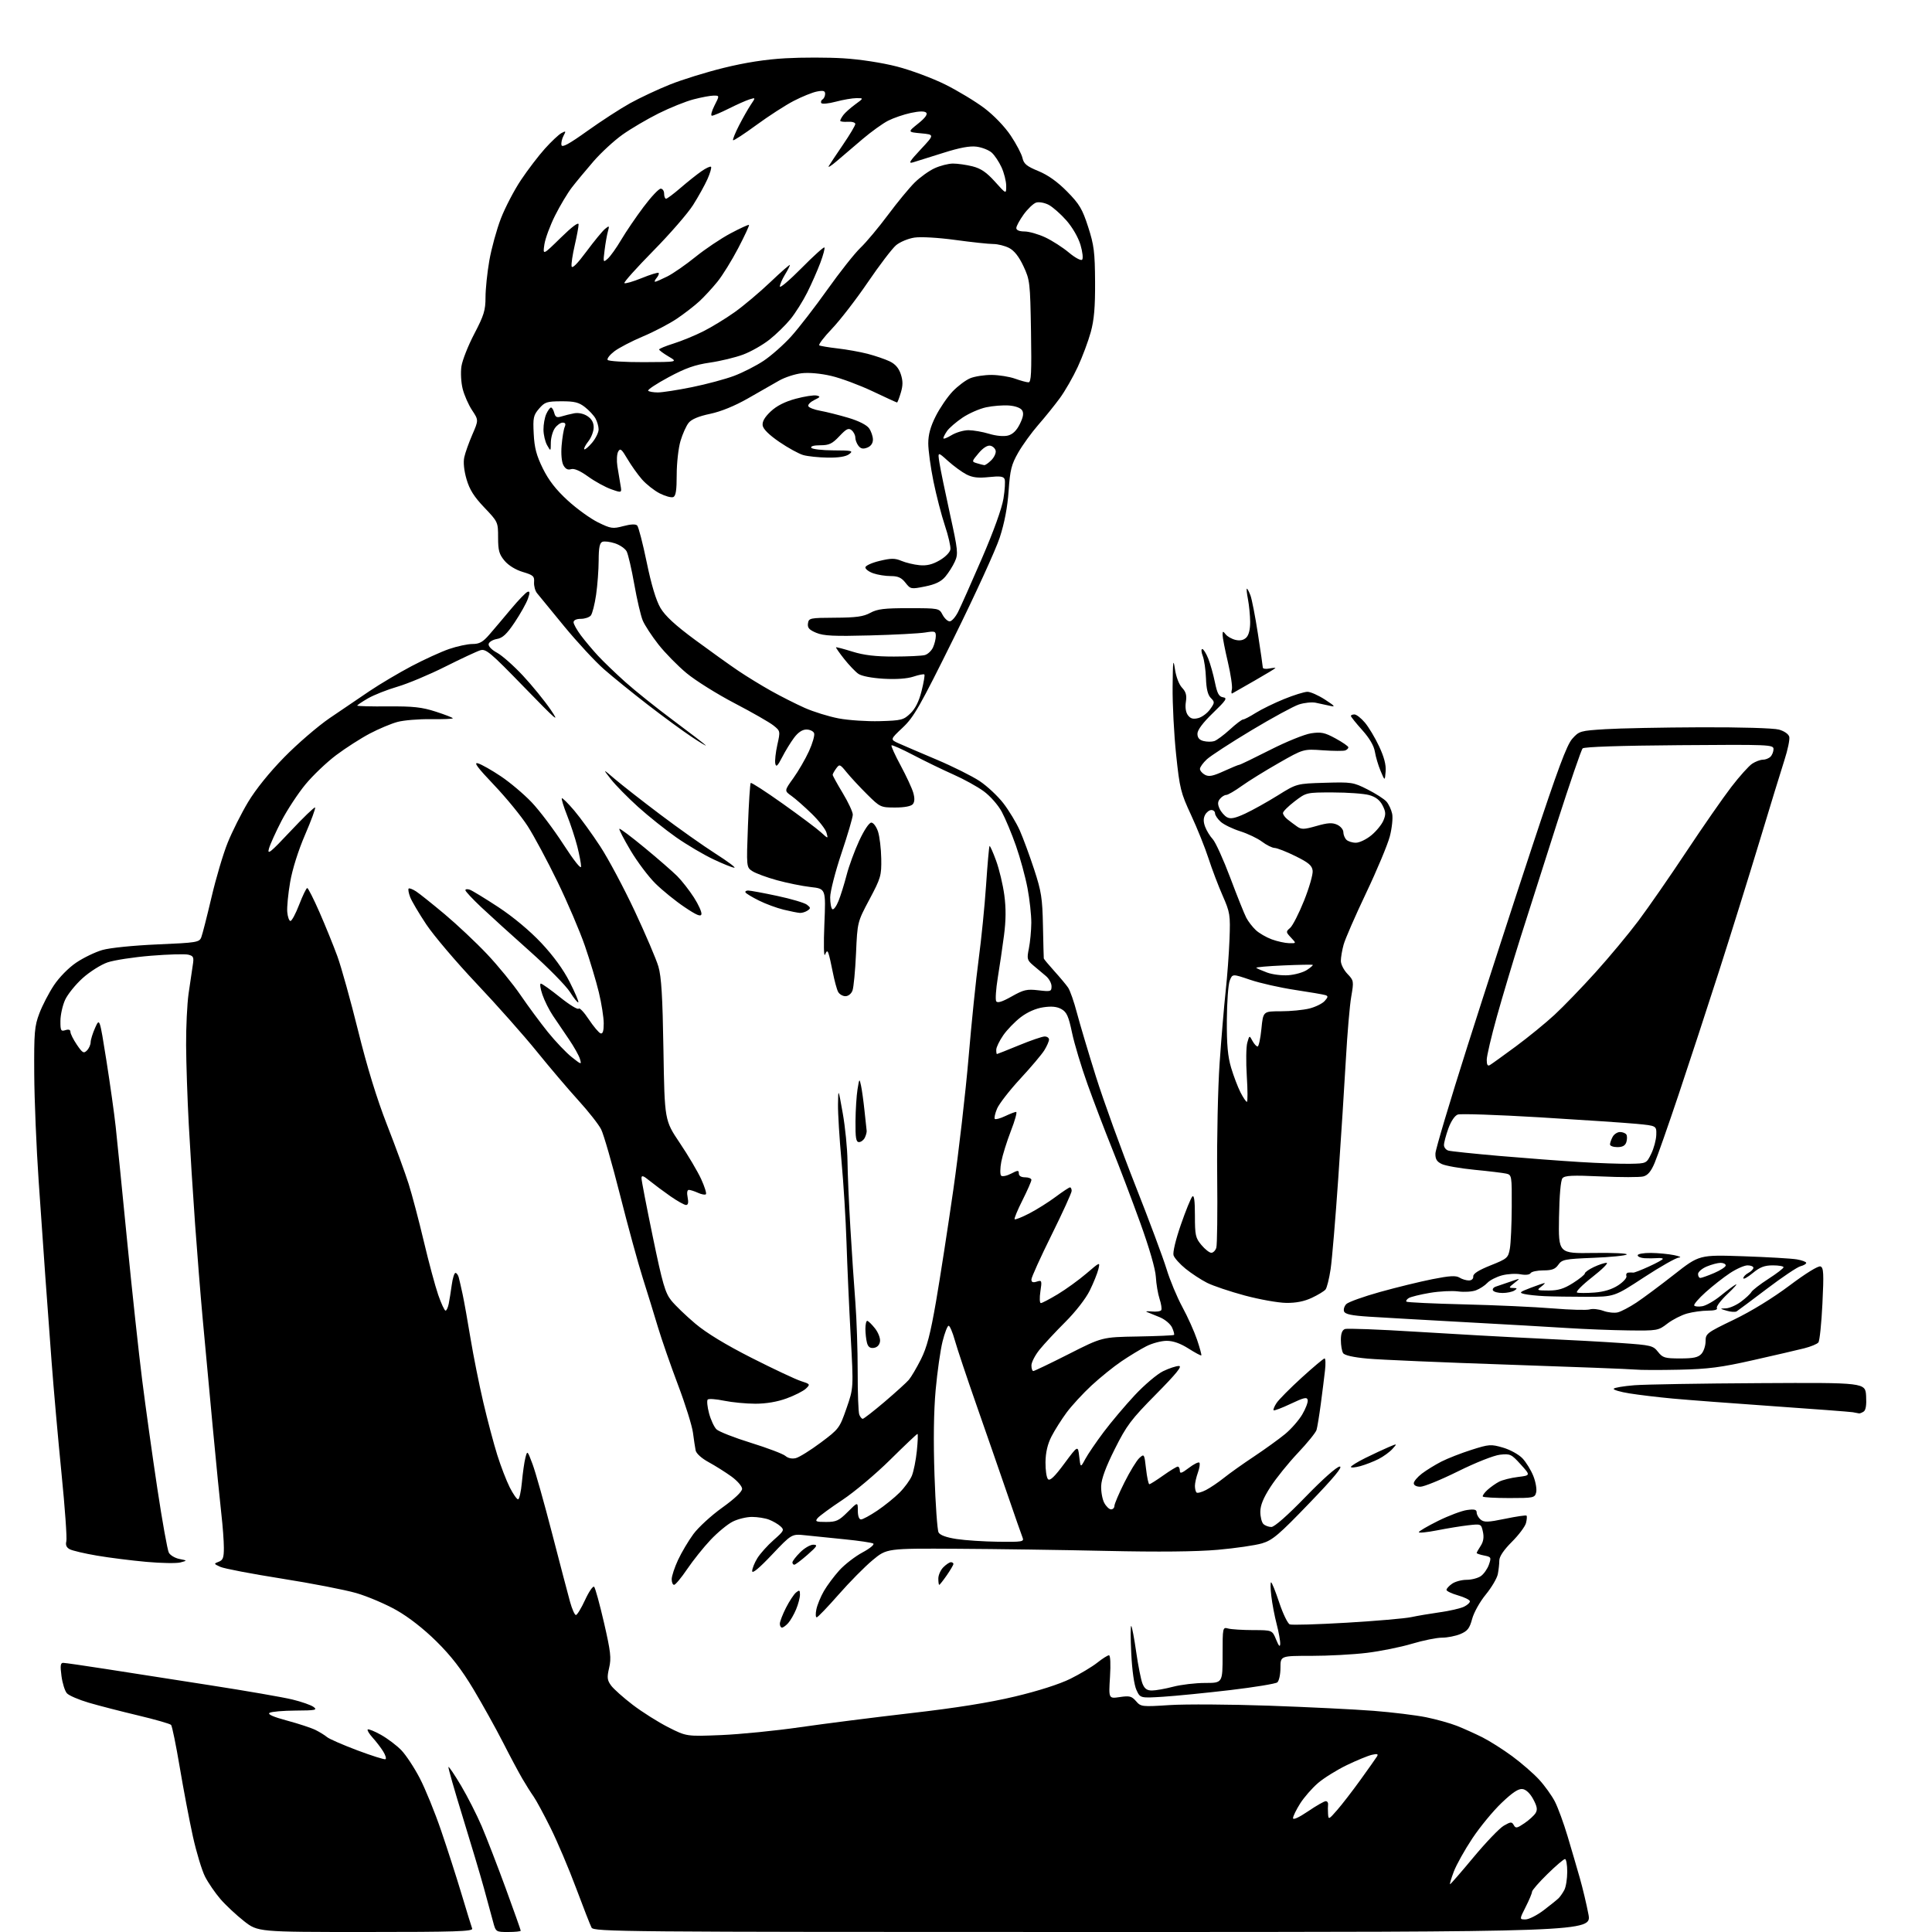 <?xml version="1.0" encoding="UTF-8" standalone="no"?>
<svg 
  version="1.1" 
  xmlns="http://www.w3.org/2000/svg" 
  xmlns:xlink="http://www.w3.org/1999/xlink" 
  xmlns:svg="http://www.w3.org/2000/svg"
  xmlns:rdf="http://www.w3.org/1999/02/22-rdf-syntax-ns#"
  xmlns:cc="http://creativecommons.org/ns#"
  xmlns:dc="http://purl.org/dc/elements/1.1/"
  viewBox="0 0 768 768"
  width="768"
  height="768"
>
<style>svg {background-color: white; }</style>"
<path stroke="none" fill="black" fill-rule="evenodd" d="M145.36,768.00C102.50,768.00 102.50,768.00 96.95,763.64C93.90,761.24 89.69,757.31 87.61,754.89C85.53,752.48 82.78,748.47 81.51,745.99C80.25,743.51 78.07,736.31 76.67,729.99C75.28,723.67 72.93,711.30 71.45,702.50C69.97,693.70 68.42,686.13 68.01,685.68C67.59,685.22 61.68,683.53 54.88,681.91C48.07,680.29 39.25,678.02 35.28,676.85C31.31,675.68 27.40,674.00 26.60,673.11C25.79,672.22 24.82,669.13 24.44,666.25C23.89,662.12 24.04,661.00 25.12,661.01C25.88,661.02 33.47,662.11 42.00,663.44C50.53,664.77 69.20,667.68 83.50,669.91C97.80,672.13 112.51,674.68 116.18,675.57C119.86,676.46 123.69,677.80 124.68,678.56C126.27,679.76 125.36,679.94 117.50,679.98C112.55,680.01 107.90,680.41 107.16,680.88C106.26,681.45 108.59,682.48 114.16,683.98C118.75,685.21 123.85,686.90 125.50,687.73C127.15,688.56 129.18,689.82 130.00,690.52C130.82,691.23 136.22,693.59 142.00,695.77C147.78,697.94 152.83,699.54 153.24,699.31C153.65,699.08 153.23,697.68 152.31,696.20C151.39,694.71 149.51,692.27 148.14,690.76C146.77,689.25 145.88,687.78 146.17,687.50C146.46,687.21 148.82,688.16 151.42,689.61C154.02,691.07 157.66,693.81 159.51,695.71C161.35,697.61 164.66,702.62 166.85,706.83C169.05,711.05 172.88,720.44 175.36,727.71C177.85,734.98 181.53,746.41 183.53,753.11C185.54,759.81 187.41,765.90 187.70,766.65C188.13,767.77 180.96,768.00 145.36,768.00zM202.04,768.00C197.08,768.00 197.08,768.00 195.96,763.75C195.34,761.41 193.72,755.45 192.35,750.50C190.99,745.55 187.18,732.78 183.89,722.13C180.60,711.47 178.07,702.59 178.27,702.39C178.47,702.19 180.73,705.54 183.28,709.83C185.83,714.13 189.51,721.36 191.46,725.90C193.40,730.44 197.69,741.54 201.00,750.57C204.30,759.60 207.00,767.21 207.00,767.49C207.00,767.77 204.77,768.00 202.04,768.00zM434.42,768.00C246.53,768.00 236.02,767.91 235.15,766.25C234.64,765.29 231.87,758.20 228.99,750.50C226.12,742.80 221.55,732.05 218.85,726.61C216.15,721.17 213.11,715.55 212.09,714.11C211.07,712.68 209.05,709.48 207.61,707.00C206.16,704.52 202.68,698.00 199.88,692.50C197.07,687.00 191.81,677.55 188.20,671.50C183.47,663.61 179.32,658.24 173.51,652.50C168.44,647.49 162.49,642.84 157.58,640.06C153.26,637.62 146.08,634.56 141.62,633.27C137.15,631.98 123.78,629.38 111.91,627.51C100.03,625.63 89.08,623.54 87.58,622.85C84.96,621.66 84.93,621.57 86.92,620.83C88.63,620.20 89.00,619.22 88.99,615.28C88.99,612.65 88.55,606.67 88.01,602.00C87.47,597.33 85.91,581.58 84.54,567.00C83.16,552.42 81.37,533.08 80.55,524.00C79.72,514.92 78.37,498.05 77.54,486.50C76.71,474.95 75.59,457.18 75.04,447.00C74.49,436.82 74.02,422.65 73.98,415.50C73.94,408.35 74.38,399.12 74.96,395.00C75.54,390.88 76.28,385.83 76.61,383.80C77.14,380.50 76.95,380.02 74.85,379.50C73.55,379.17 66.87,379.36 60.00,379.92C53.12,380.48 45.37,381.67 42.76,382.56C40.15,383.45 35.69,386.27 32.85,388.82C30.02,391.37 26.88,395.27 25.87,397.48C24.87,399.69 24.03,403.44 24.02,405.82C24.00,409.68 24.21,410.07 26.00,409.50C27.32,409.08 28.00,409.32 28.00,410.20C28.00,410.93 29.15,413.22 30.55,415.29C32.78,418.57 33.28,418.86 34.55,417.59C35.35,416.80 36.01,415.32 36.03,414.32C36.04,413.32 36.85,410.72 37.82,408.55C39.60,404.61 39.60,404.61 42.29,421.55C43.76,430.87 45.44,442.77 46.00,448.00C46.57,453.23 48.62,473.70 50.56,493.50C52.51,513.30 55.19,538.18 56.54,548.79C57.88,559.39 60.58,578.71 62.54,591.70C64.50,604.70 66.56,616.17 67.11,617.20C67.66,618.23 69.55,619.36 71.30,619.71C74.50,620.35 74.50,620.35 71.74,621.09C70.22,621.50 64.14,621.40 58.24,620.87C52.33,620.34 43.48,619.23 38.57,618.39C33.65,617.56 28.77,616.41 27.72,615.85C26.41,615.15 25.99,614.16 26.37,612.69C26.68,611.51 25.82,599.37 24.45,585.71C23.09,572.06 21.31,552.02 20.50,541.19C19.69,530.36 18.57,515.20 18.02,507.50C17.48,499.80 16.28,482.70 15.37,469.50C14.46,456.30 13.67,437.18 13.61,427.00C13.51,410.34 13.71,407.93 15.65,402.82C16.83,399.70 19.43,394.68 21.43,391.67C23.52,388.52 27.27,384.70 30.28,382.67C33.15,380.73 37.84,378.46 40.69,377.64C43.68,376.78 52.94,375.84 62.53,375.42C78.18,374.75 79.23,374.58 80.01,372.60C80.46,371.45 82.28,364.32 84.05,356.78C85.81,349.23 88.71,339.44 90.49,335.03C92.27,330.61 95.93,323.33 98.61,318.85C101.64,313.79 107.11,307.01 113.00,301.00C118.22,295.67 126.33,288.69 131.00,285.49C135.68,282.29 142.88,277.40 147.00,274.64C151.12,271.87 158.61,267.44 163.62,264.79C168.64,262.15 175.35,259.08 178.53,257.99C181.71,256.90 185.88,256.00 187.80,256.00C190.58,256.00 191.94,255.25 194.53,252.25C196.32,250.19 200.19,245.61 203.14,242.08C206.09,238.55 209.05,235.48 209.72,235.26C210.67,234.94 210.70,235.57 209.84,238.04C209.22,239.80 206.87,243.99 204.61,247.37C201.45,252.08 199.81,253.62 197.51,254.01C195.87,254.29 194.39,255.19 194.24,256.02C194.07,256.89 195.47,258.34 197.57,259.47C199.56,260.54 204.19,264.63 207.85,268.55C211.51,272.47 216.47,278.57 218.88,282.09C222.70,287.70 221.38,286.57 208.32,273.12C194.94,259.33 193.14,257.82 190.95,258.49C189.60,258.90 183.32,261.83 177.00,265.00C170.68,268.18 162.12,271.76 158.00,272.97C153.88,274.17 148.59,276.27 146.25,277.62C143.91,278.98 142.00,280.27 142.00,280.49C142.00,280.72 147.51,280.86 154.25,280.81C164.29,280.73 167.72,281.11 173.25,282.90C176.96,284.10 180.00,285.28 180.00,285.53C180.00,285.78 176.06,285.94 171.25,285.88C166.44,285.81 160.47,286.31 158.00,286.98C155.53,287.64 150.57,289.72 147.00,291.60C143.43,293.48 137.41,297.34 133.64,300.17C129.86,303.01 124.36,308.25 121.41,311.83C118.47,315.40 114.20,321.89 111.93,326.24C109.67,330.60 107.41,335.59 106.91,337.33C106.15,339.99 107.51,338.90 115.39,330.50C120.55,325.00 124.99,320.73 125.25,321.00C125.51,321.27 123.72,326.16 121.26,331.85C118.56,338.11 116.22,345.54 115.34,350.64C114.54,355.27 114.02,360.63 114.19,362.55C114.36,364.47 114.93,366.07 115.45,366.10C115.98,366.13 117.55,363.20 118.94,359.58C120.34,355.96 121.78,353.00 122.13,353.00C122.49,353.00 124.69,357.35 127.02,362.67C129.35,367.99 132.54,375.84 134.11,380.13C135.67,384.42 139.38,397.73 142.35,409.71C145.93,424.19 149.79,436.75 153.85,447.15C157.22,455.75 161.08,466.33 162.45,470.65C163.81,474.97 166.53,485.25 168.48,493.50C170.43,501.75 173.01,511.31 174.20,514.75C175.39,518.19 176.70,521.00 177.11,521.00C177.51,521.00 178.08,519.76 178.38,518.25C178.68,516.74 179.22,513.36 179.58,510.75C179.93,508.14 180.60,506.00 181.05,506.00C181.50,506.00 182.08,506.79 182.35,507.75C182.61,508.71 183.31,511.75 183.90,514.50C184.49,517.25 185.90,525.12 187.03,532.00C188.17,538.88 190.45,550.31 192.11,557.40C193.77,564.50 196.28,573.95 197.68,578.40C199.08,582.86 201.31,588.64 202.63,591.25C203.95,593.86 205.44,596.00 205.94,596.00C206.43,596.00 207.12,592.96 207.46,589.25C207.80,585.54 208.42,581.15 208.85,579.50C209.62,576.52 209.64,576.54 211.69,582.00C212.83,585.02 216.32,597.40 219.45,609.50C222.58,621.60 225.80,633.86 226.60,636.75C227.40,639.64 228.45,642.00 228.93,642.00C229.42,642.00 231.06,639.29 232.59,635.98C234.12,632.67 235.73,630.33 236.18,630.78C236.63,631.23 238.39,637.65 240.10,645.05C242.76,656.61 243.05,659.13 242.14,663.00C241.24,666.84 241.36,667.87 242.90,670.00C243.90,671.38 247.79,674.84 251.54,677.71C255.29,680.57 261.63,684.57 265.63,686.60C272.89,690.28 272.89,690.28 286.69,689.72C294.29,689.40 308.38,688.00 318.00,686.60C327.62,685.21 347.43,682.69 362.00,681.01C380.04,678.94 393.29,676.82 403.50,674.38C412.71,672.19 421.20,669.47 425.50,667.34C429.35,665.43 434.16,662.55 436.19,660.94C438.22,659.32 440.31,658.00 440.83,658.00C441.40,658.00 441.56,661.48 441.24,666.64C440.70,675.27 440.70,675.27 445.14,674.61C448.99,674.03 449.85,674.25 451.58,676.23C453.52,678.47 453.89,678.51 465.04,677.79C471.34,677.39 489.10,677.50 504.50,678.04C519.90,678.58 538.58,679.50 546.00,680.08C553.42,680.66 562.82,681.81 566.89,682.63C570.95,683.46 576.47,685.00 579.16,686.06C581.84,687.12 586.39,689.17 589.27,690.61C592.15,692.06 597.48,695.44 601.12,698.12C604.77,700.81 609.57,704.98 611.80,707.40C614.03,709.82 616.86,713.76 618.09,716.15C619.32,718.54 621.60,724.77 623.16,730.00C624.72,735.23 626.91,742.71 628.02,746.62C629.14,750.54 630.66,756.95 631.41,760.87C632.77,768.00 632.77,768.00 434.42,768.00zM606.41,763.00C607.75,763.00 611.02,761.34 613.67,759.32C616.33,757.29 618.99,755.15 619.59,754.55C620.19,753.95 621.21,752.49 621.84,751.30C622.48,750.11 623.00,746.85 623.00,744.07C623.00,741.28 622.60,739.00 622.11,739.00C621.61,739.00 618.46,741.69 615.11,744.98C611.75,748.26 609.00,751.43 609.00,752.01C609.00,752.59 607.87,755.30 606.48,758.03C603.97,763.00 603.97,763.00 606.41,763.00zM576.43,749.00C576.66,749.00 580.87,744.16 585.78,738.25C590.70,732.34 596.10,726.70 597.80,725.73C600.55,724.15 600.97,724.12 601.75,725.51C602.50,726.87 603.04,726.77 605.96,724.78C607.81,723.53 609.80,721.71 610.41,720.74C611.25,719.38 611.04,718.13 609.50,715.24C608.26,712.92 606.65,711.38 605.25,711.18C603.63,710.95 601.29,712.49 596.90,716.68C593.54,719.88 588.32,726.22 585.30,730.76C582.27,735.31 578.94,741.27 577.90,744.01C576.86,746.76 576.20,749.00 576.43,749.00zM519.95,720.04C523.21,717.82 526.38,716.00 526.99,716.00C527.59,716.00 528.01,716.56 527.93,717.25C527.84,717.94 527.83,719.62 527.92,721.00C528.07,723.42 528.19,723.37 531.56,719.50C533.48,717.30 537.65,711.90 540.82,707.50C543.99,703.10 546.94,698.92 547.38,698.21C547.98,697.22 547.50,697.07 545.33,697.57C543.78,697.93 539.28,699.78 535.35,701.68C531.41,703.58 526.28,706.78 523.94,708.78C521.60,710.79 518.41,714.44 516.84,716.91C515.28,719.37 514.00,722.00 514.00,722.73C514.00,723.55 516.31,722.50 519.95,720.04zM462.38,674.48C453.25,675.05 453.25,675.05 451.75,671.78C450.84,669.80 450.02,664.00 449.69,657.15C449.38,650.90 449.38,646.05 449.70,646.36C450.01,646.67 450.89,651.33 451.66,656.71C452.43,662.10 453.55,667.74 454.15,669.25C454.96,671.29 455.93,672.00 457.91,672.00C459.38,672.00 463.17,671.33 466.34,670.50C469.51,669.67 475.23,669.00 479.05,669.00C486.00,669.00 486.00,669.00 486.00,657.88C486.00,646.84 486.02,646.77 488.25,647.37C489.49,647.70 493.93,647.98 498.11,647.99C505.73,648.00 505.73,648.00 507.27,651.75C508.34,654.36 508.84,654.88 508.90,653.46C508.96,652.34 508.33,648.84 507.51,645.68C506.68,642.53 505.72,637.48 505.37,634.47C505.01,631.46 504.97,629.00 505.28,629.00C505.59,629.00 507.05,632.63 508.52,637.07C510.00,641.51 511.89,645.40 512.71,645.72C513.54,646.04 523.73,645.73 535.36,645.05C546.99,644.36 558.52,643.37 561.00,642.83C563.48,642.30 568.63,641.43 572.45,640.89C576.27,640.36 580.53,639.37 581.92,638.71C583.31,638.04 584.38,637.05 584.30,636.50C584.22,635.95 582.09,634.91 579.58,634.19C577.06,633.47 575.00,632.49 575.00,632.00C575.00,631.51 576.00,630.41 577.22,629.56C578.44,628.70 581.04,628.00 583.00,628.00C584.96,628.00 587.51,627.33 588.67,626.52C589.84,625.70 591.27,623.66 591.86,621.98C592.87,619.08 592.77,618.90 589.96,618.34C588.33,618.02 587.00,617.57 587.00,617.34C587.00,617.11 587.71,615.84 588.59,614.51C589.68,612.83 589.96,611.10 589.48,608.91C588.79,605.75 588.77,605.74 583.64,606.32C580.81,606.64 575.24,607.55 571.25,608.34C567.26,609.12 564.00,609.45 564.00,609.07C564.00,608.69 567.47,606.66 571.70,604.56C575.94,602.47 581.11,600.53 583.20,600.25C586.15,599.85 587.00,600.08 587.00,601.25C587.00,602.08 587.72,603.35 588.60,604.08C589.94,605.19 591.54,605.14 598.30,603.74C602.75,602.82 606.59,602.25 606.82,602.49C607.05,602.72 606.96,604.04 606.61,605.42C606.26,606.79 603.74,610.17 600.99,612.91C597.75,616.15 596.00,618.75 596.00,620.33C596.00,621.66 595.73,624.10 595.40,625.76C595.07,627.41 592.91,631.06 590.61,633.87C588.29,636.69 585.88,641.01 585.20,643.54C584.19,647.31 583.37,648.36 580.52,649.56C578.62,650.35 575.33,651.00 573.21,651.00C571.09,651.00 565.71,652.09 561.26,653.42C556.80,654.76 548.74,656.38 543.33,657.04C537.92,657.70 527.99,658.23 521.25,658.23C509.00,658.22 509.00,658.22 509.00,662.99C509.00,665.61 508.44,668.21 507.75,668.77C507.06,669.32 498.62,670.70 489.00,671.84C479.38,672.97 467.39,674.16 462.38,674.48zM310.85,647.00C310.38,647.00 310.00,646.31 310.00,645.47C310.00,644.62 311.09,641.78 312.42,639.15C313.75,636.53 315.55,633.79 316.42,633.06C317.78,631.94 318.00,632.06 318.00,633.91C318.00,635.09 317.31,637.72 316.46,639.75C315.62,641.77 314.20,644.23 313.31,645.21C312.42,646.20 311.31,647.00 310.85,647.00zM324.67,642.91C324.21,642.96 324.15,641.54 324.52,639.75C324.89,637.96 326.23,634.69 327.50,632.49C328.77,630.28 331.54,626.57 333.65,624.23C335.77,621.90 339.91,618.70 342.85,617.12C345.80,615.54 347.72,613.95 347.13,613.58C346.55,613.22 341.44,612.46 335.78,611.90C330.13,611.34 323.07,610.62 320.11,610.30C314.72,609.73 314.72,609.73 306.86,618.02C301.73,623.44 299.00,625.70 299.00,624.53C299.00,623.54 299.93,621.23 301.06,619.40C302.20,617.56 305.12,614.31 307.55,612.17C311.68,608.53 311.86,608.18 310.23,606.71C309.28,605.85 307.23,604.66 305.68,604.07C304.14,603.48 301.08,603.00 298.90,603.00C296.71,603.00 293.25,603.85 291.20,604.90C289.16,605.94 285.21,609.20 282.44,612.15C279.66,615.09 275.49,620.31 273.16,623.75C270.83,627.19 268.49,630.00 267.96,630.00C267.43,630.00 267.00,628.99 267.01,627.75C267.02,626.51 268.15,623.07 269.53,620.11C270.91,617.14 273.65,612.52 275.62,609.84C277.59,607.16 282.75,602.42 287.10,599.31C292.00,595.80 295.00,592.96 295.00,591.83C295.00,590.83 293.09,588.63 290.75,586.93C288.41,585.24 284.35,582.68 281.73,581.25C278.92,579.73 276.78,577.80 276.53,576.58C276.30,575.44 275.82,572.25 275.46,569.50C275.10,566.75 272.43,558.20 269.51,550.50C266.60,542.80 263.00,532.45 261.52,527.50C260.04,522.55 257.33,513.77 255.50,508.00C253.66,502.23 249.60,487.38 246.47,475.00C243.34,462.62 239.96,450.90 238.96,448.93C237.97,446.97 233.90,441.80 229.92,437.43C225.95,433.07 218.51,424.32 213.40,418.00C208.29,411.68 197.51,399.52 189.45,391.00C181.39,382.48 172.40,371.89 169.47,367.49C166.53,363.08 163.64,358.18 163.04,356.60C162.44,355.02 162.17,353.50 162.44,353.23C162.71,352.95 164.06,353.47 165.44,354.37C166.81,355.27 171.93,359.36 176.81,363.45C181.68,367.54 189.24,374.65 193.59,379.25C197.94,383.85 203.94,391.19 206.92,395.56C209.90,399.93 214.79,406.54 217.79,410.27C220.80,413.99 225.05,418.46 227.25,420.20C231.15,423.29 231.23,423.30 230.53,420.93C230.14,419.60 228.17,416.09 226.16,413.14C224.15,410.18 221.29,405.97 219.81,403.77C218.32,401.57 216.44,397.80 215.62,395.39C214.79,392.97 214.51,391.00 214.99,391.00C215.47,391.00 218.92,393.45 222.66,396.45C226.39,399.44 229.71,401.47 230.03,400.96C230.35,400.44 232.16,402.35 234.05,405.21C235.95,408.06 238.06,410.57 238.75,410.78C239.62,411.05 240.00,409.84 239.99,406.83C239.99,404.45 239.12,398.90 238.06,394.50C237.00,390.10 234.50,381.77 232.51,376.00C230.52,370.23 225.62,358.75 221.61,350.50C217.61,342.25 212.28,332.32 209.78,328.43C207.29,324.54 201.25,317.16 196.37,312.03C189.79,305.12 188.15,302.90 190.00,303.44C191.38,303.84 195.47,306.15 199.10,308.59C202.74,311.02 208.23,315.66 211.32,318.90C214.41,322.14 220.10,329.67 223.96,335.64C228.17,342.15 230.99,345.68 230.99,344.46C231.00,343.34 230.31,339.74 229.48,336.46C228.64,333.18 226.82,327.63 225.43,324.13C224.04,320.62 223.10,317.56 223.34,317.33C223.57,317.10 225.79,319.29 228.26,322.20C230.73,325.12 235.40,331.55 238.63,336.50C241.86,341.45 248.02,353.01 252.33,362.20C256.63,371.38 260.86,381.28 261.72,384.20C262.91,388.25 263.39,396.11 263.73,417.43C264.19,445.36 264.19,445.36 270.21,454.32C273.53,459.24 277.35,465.72 278.72,468.70C280.09,471.69 280.94,474.40 280.61,474.73C280.28,475.06 278.86,474.80 277.46,474.16C276.05,473.52 274.42,473.00 273.83,473.00C273.16,473.00 272.98,474.15 273.35,476.00C273.76,478.04 273.55,479.00 272.71,479.00C272.03,479.00 269.23,477.43 266.49,475.52C263.74,473.60 260.04,470.84 258.25,469.39C255.70,467.31 255.00,467.09 255.00,468.35C255.00,469.23 257.03,479.74 259.51,491.70C263.37,510.35 264.42,513.95 266.85,516.98C268.40,518.91 272.70,523.05 276.39,526.16C280.79,529.88 288.51,534.57 298.80,539.79C307.44,544.17 316.24,548.31 318.36,548.99C322.09,550.19 322.16,550.28 320.36,552.00C319.34,552.97 315.90,554.72 312.71,555.88C308.99,557.25 304.56,558.00 300.27,558.00C296.61,558.00 291.02,557.46 287.84,556.81C284.66,556.15 281.73,555.94 281.33,556.34C280.93,556.74 281.16,559.19 281.85,561.78C282.54,564.38 283.87,567.25 284.80,568.17C285.74,569.09 291.90,571.51 298.50,573.55C305.10,575.60 311.27,577.94 312.21,578.75C313.27,579.67 314.85,580.00 316.37,579.62C317.72,579.28 322.17,576.51 326.26,573.46C333.50,568.05 333.76,567.70 336.49,559.84C339.30,551.78 339.30,551.78 338.16,531.14C337.54,519.79 336.79,503.05 336.50,493.95C336.21,484.84 335.31,470.22 334.50,461.45C333.69,452.68 333.07,442.57 333.12,439.00C333.22,432.50 333.22,432.50 335.00,442.50C335.98,448.00 336.83,456.55 336.89,461.50C336.94,466.45 337.46,478.38 338.03,488.00C338.60,497.62 339.49,510.98 340.02,517.67C340.54,524.36 340.95,536.76 340.94,545.23C340.93,553.70 341.21,561.39 341.57,562.31C341.92,563.24 342.55,564.00 342.95,564.00C343.36,564.00 347.25,560.97 351.60,557.28C355.94,553.58 360.29,549.64 361.25,548.53C362.21,547.41 364.38,543.73 366.08,540.35C368.46,535.63 369.85,530.28 372.09,517.35C373.69,508.08 376.78,488.12 378.95,473.00C381.12,457.88 383.84,434.25 385.01,420.50C386.17,406.75 387.98,389.10 389.04,381.27C390.09,373.45 391.42,360.21 391.98,351.86C392.54,343.50 393.16,336.51 393.36,336.31C393.55,336.11 394.73,338.74 395.97,342.15C397.22,345.56 398.68,351.70 399.23,355.81C399.93,361.02 399.89,365.87 399.10,371.88C398.48,376.62 397.37,384.18 396.63,388.68C395.90,393.18 395.62,397.38 396.01,398.02C396.51,398.82 398.36,398.25 402.15,396.11C406.94,393.41 408.20,393.12 412.79,393.66C417.69,394.24 418.00,394.15 418.00,392.06C418.00,390.85 416.99,389.00 415.75,387.97C414.51,386.94 412.28,385.06 410.79,383.80C408.27,381.66 408.15,381.20 409.00,377.00C409.50,374.52 409.93,369.96 409.96,366.86C409.98,363.76 409.30,357.54 408.45,353.05C407.60,348.55 405.53,340.96 403.85,336.19C402.18,331.41 399.64,325.34 398.22,322.70C396.76,319.99 393.63,316.44 391.06,314.55C388.55,312.71 383.12,309.71 379.00,307.89C374.88,306.06 367.75,302.61 363.16,300.20C358.58,297.80 354.63,296.04 354.38,296.28C354.14,296.53 355.77,300.14 358.02,304.30C360.26,308.46 362.52,313.32 363.03,315.10C363.66,317.29 363.60,318.78 362.86,319.67C362.17,320.50 359.54,321.00 355.86,321.00C350.08,321.00 349.85,320.89 344.67,315.75C341.76,312.86 338.12,308.94 336.58,307.04C333.90,303.74 333.72,303.67 332.39,305.48C331.63,306.53 331.00,307.66 331.00,308.00C331.00,308.35 332.80,311.61 335.00,315.26C337.20,318.91 339.00,322.77 339.00,323.84C339.00,324.91 336.98,331.79 334.51,339.14C332.04,346.49 330.02,354.39 330.01,356.69C330.01,359.00 330.40,361.13 330.89,361.43C331.39,361.74 332.48,360.25 333.33,358.13C334.18,356.01 335.62,351.40 336.53,347.89C337.43,344.37 339.68,338.24 341.52,334.25C343.49,330.00 345.49,327.00 346.36,327.00C347.18,327.00 348.37,328.60 349.02,330.56C349.66,332.51 350.24,337.35 350.31,341.31C350.42,348.08 350.14,349.03 345.63,357.51C340.83,366.52 340.83,366.52 340.28,379.01C339.97,385.88 339.34,392.51 338.88,393.75C338.40,395.05 337.21,396.00 336.06,396.00C334.97,396.00 333.65,395.21 333.15,394.25C332.64,393.29 331.70,389.80 331.05,386.50C330.41,383.20 329.64,379.82 329.33,379.00C328.90,377.80 328.62,377.90 327.95,379.50C327.48,380.62 327.37,375.26 327.70,367.40C328.29,353.29 328.29,353.29 322.23,352.61C318.90,352.23 312.87,351.01 308.84,349.90C304.80,348.79 300.42,347.17 299.10,346.31C296.70,344.75 296.70,344.75 297.32,328.24C297.66,319.16 298.16,311.51 298.42,311.24C298.69,310.98 304.44,314.70 311.20,319.51C317.97,324.32 324.79,329.43 326.37,330.88C329.24,333.50 329.24,333.50 328.54,331.00C328.16,329.62 325.52,326.24 322.67,323.47C319.83,320.70 316.21,317.51 314.63,316.39C311.75,314.35 311.75,314.35 315.37,309.32C317.35,306.56 320.15,301.74 321.58,298.61C323.01,295.48 323.93,292.26 323.62,291.46C323.31,290.66 321.95,290.00 320.58,290.00C318.95,290.00 317.27,291.11 315.67,293.25C314.32,295.04 312.19,298.52 310.92,301.00C309.11,304.53 308.52,305.08 308.19,303.54C307.96,302.47 308.33,299.12 309.00,296.09C310.22,290.65 310.21,290.58 307.44,288.37C305.90,287.14 298.96,283.17 292.00,279.54C285.05,275.91 276.46,270.53 272.93,267.60C269.39,264.66 264.35,259.52 261.72,256.17C259.09,252.82 256.29,248.54 255.50,246.66C254.71,244.77 253.20,238.28 252.13,232.22C251.06,226.16 249.69,220.30 249.10,219.18C248.50,218.07 246.42,216.63 244.47,215.99C242.51,215.34 240.26,215.07 239.46,215.38C238.38,215.79 237.99,217.71 237.98,222.72C237.97,226.45 237.51,232.61 236.96,236.42C236.41,240.23 235.46,243.94 234.86,244.67C234.25,245.40 232.46,246.00 230.88,246.00C229.13,246.00 228.00,246.53 228.00,247.35C228.00,248.09 229.32,250.45 230.93,252.60C232.54,254.74 235.57,258.36 237.68,260.64C239.78,262.91 244.65,267.60 248.50,271.05C252.35,274.51 260.90,281.35 267.50,286.27C274.10,291.18 279.95,295.67 280.50,296.24C281.05,296.81 278.57,295.34 275.00,292.96C271.43,290.59 263.55,284.82 257.50,280.14C251.45,275.47 243.63,269.14 240.13,266.07C236.63,263.01 229.51,255.32 224.30,249.00C219.10,242.68 214.23,236.74 213.48,235.80C212.72,234.87 212.20,232.90 212.30,231.43C212.48,229.06 211.97,228.60 207.83,227.37C205.00,226.53 202.15,224.78 200.58,222.92C198.42,220.34 198.00,218.85 198.00,213.67C198.00,207.55 197.95,207.44 192.53,201.75C188.42,197.44 186.66,194.64 185.45,190.49C184.45,187.04 184.11,183.76 184.56,181.75C184.94,179.97 186.39,175.93 187.76,172.76C190.26,167.00 190.26,167.00 187.66,163.07C186.23,160.91 184.55,157.09 183.92,154.58C183.28,152.06 183.06,148.05 183.43,145.61C183.80,143.18 186.10,137.36 188.55,132.68C192.37,125.38 193.00,123.32 193.00,118.22C193.00,114.94 193.68,108.34 194.52,103.55C195.36,98.76 197.42,91.24 199.11,86.86C200.81,82.47 204.40,75.58 207.10,71.55C209.79,67.52 214.08,61.91 216.62,59.08C219.16,56.26 222.12,53.47 223.19,52.90C224.97,51.95 225.05,52.05 224.01,53.98C223.39,55.15 223.01,56.80 223.19,57.65C223.42,58.78 226.17,57.28 233.50,52.04C239.00,48.11 246.65,43.15 250.50,41.02C254.35,38.89 261.44,35.56 266.27,33.62C271.09,31.68 280.76,28.68 287.77,26.96C296.30,24.86 304.39,23.60 312.30,23.16C318.80,22.79 329.15,22.80 335.30,23.18C341.88,23.59 350.63,24.93 356.50,26.44C362.00,27.85 370.63,31.06 375.68,33.56C380.73,36.07 387.76,40.32 391.31,43.00C395.13,45.90 399.40,50.34 401.80,53.93C404.02,57.26 406.12,61.26 406.46,62.83C406.97,65.14 408.15,66.11 412.79,68.01C416.62,69.59 420.37,72.27 424.20,76.15C429.11,81.14 430.26,83.09 432.56,90.22C434.89,97.43 435.24,100.24 435.31,112.00C435.37,122.05 434.93,127.16 433.60,132.00C432.62,135.57 430.30,141.80 428.44,145.82C426.58,149.85 423.36,155.47 421.28,158.30C419.20,161.13 415.34,165.92 412.70,168.93C410.07,171.95 406.49,176.89 404.76,179.91C402.05,184.65 401.52,186.76 400.94,195.16C400.50,201.60 399.30,207.87 397.42,213.66C395.85,218.48 387.66,236.39 379.22,253.46C365.65,280.89 363.28,285.05 358.85,289.22C353.83,293.95 353.83,293.95 357.16,295.46C359.00,296.29 365.79,299.20 372.25,301.93C378.71,304.66 386.43,308.51 389.40,310.48C392.38,312.45 396.64,316.44 398.87,319.33C401.10,322.23 404.03,327.08 405.38,330.12C406.72,333.16 409.29,340.12 411.08,345.58C413.95,354.32 414.37,356.99 414.59,368.00C414.73,374.88 414.88,380.73 414.92,381.00C414.97,381.27 416.84,383.52 419.08,386.00C421.32,388.48 423.80,391.44 424.58,392.58C425.37,393.73 426.94,398.23 428.08,402.58C429.23,406.94 432.64,418.38 435.66,428.00C438.69,437.62 445.70,456.98 451.23,471.00C456.77,485.02 462.39,500.10 463.73,504.50C465.07,508.90 467.90,515.68 470.01,519.57C472.13,523.46 474.75,529.31 475.85,532.56C476.95,535.82 477.71,538.62 477.54,538.79C477.37,538.96 475.07,537.73 472.42,536.05C469.21,534.01 466.33,533.00 463.76,533.00C461.65,533.00 458.03,533.96 455.71,535.14C453.39,536.32 448.94,539.02 445.81,541.14C442.68,543.25 437.33,547.58 433.91,550.74C430.49,553.91 426.03,558.76 423.98,561.52C421.94,564.29 419.24,568.56 417.98,571.02C416.43,574.04 415.66,577.36 415.60,581.21C415.56,584.35 416.01,587.41 416.60,588.00C417.38,588.78 419.21,587.04 423.09,581.79C428.50,574.50 428.50,574.50 429.01,579.00C429.53,583.50 429.53,583.50 431.41,580.00C432.44,578.08 435.73,573.25 438.71,569.28C441.69,565.31 447.26,558.71 451.09,554.61C454.92,550.51 459.99,546.22 462.34,545.08C464.70,543.93 467.53,543.00 468.63,543.00C470.09,543.00 467.63,546.04 459.52,554.25C449.62,564.27 447.84,566.64 443.15,576.00C439.59,583.10 437.84,587.85 437.73,590.67C437.65,592.97 438.20,596.01 438.96,597.42C439.72,598.84 440.94,600.00 441.67,600.00C442.40,600.00 443.00,599.38 443.00,598.62C443.00,597.85 444.79,593.66 446.97,589.30C449.16,584.93 451.83,580.56 452.91,579.58C454.84,577.83 454.89,577.91 455.57,583.90C455.95,587.26 456.54,590.00 456.88,590.00C457.23,590.00 459.72,588.42 462.43,586.50C465.14,584.58 467.72,583.00 468.18,583.00C468.63,583.00 469.00,583.73 469.00,584.62C469.00,585.90 469.73,585.68 472.57,583.52C474.53,582.02 476.41,581.08 476.76,581.42C477.10,581.77 476.85,583.53 476.19,585.35C475.54,587.16 475.00,589.55 475.00,590.65C475.00,591.76 475.28,592.95 475.63,593.29C475.97,593.64 477.66,593.20 479.38,592.31C481.09,591.43 484.30,589.26 486.50,587.50C488.70,585.73 494.10,581.89 498.50,578.97C502.90,576.04 508.45,572.03 510.83,570.07C513.22,568.11 516.29,564.60 517.66,562.28C519.03,559.96 520.01,557.37 519.83,556.52C519.56,555.26 518.39,555.52 513.11,558.02C509.59,559.69 506.52,560.85 506.28,560.61C506.04,560.37 506.56,559.07 507.44,557.73C508.32,556.39 512.82,551.85 517.44,547.64C522.06,543.44 526.15,540.00 526.54,540.00C526.93,540.00 527.01,542.14 526.71,544.75C526.42,547.36 525.67,553.33 525.05,558.00C524.43,562.67 523.66,567.37 523.34,568.44C523.01,569.50 519.67,573.62 515.91,577.59C512.15,581.57 507.26,587.63 505.04,591.06C502.20,595.45 501.00,598.40 501.00,600.96C501.00,602.96 501.54,605.14 502.20,605.80C502.86,606.46 504.29,607.00 505.38,607.00C506.61,607.00 511.84,602.39 519.00,595.00C525.88,587.91 531.42,582.99 532.57,582.98C533.91,582.97 530.26,587.37 520.50,597.51C508.37,610.12 505.86,612.25 501.70,613.50C499.06,614.29 491.12,615.45 484.06,616.07C475.52,616.82 460.72,616.97 439.86,616.51C422.61,616.13 395.90,615.74 380.50,615.66C352.51,615.50 352.51,615.50 346.87,620.19C343.77,622.77 337.69,628.92 333.37,633.85C329.04,638.78 325.13,642.86 324.67,642.91zM373.36,630.00C373.16,630.00 373.00,628.88 373.00,627.50C373.00,626.12 373.90,624.10 375.00,623.00C376.10,621.90 377.45,621.00 378.00,621.00C378.55,621.00 379.00,621.31 379.00,621.70C379.00,622.08 377.81,624.10 376.36,626.20C374.91,628.29 373.56,630.00 373.36,630.00zM315.75,622.00C315.34,622.00 315.00,621.58 315.00,621.08C315.00,620.57 316.38,618.77 318.08,617.08C319.77,615.38 322.13,614.02 323.33,614.04C325.18,614.08 324.84,614.66 321.00,618.04C318.52,620.21 316.16,622.00 315.75,622.00zM396.86,612.87C406.35,612.99 407.15,612.85 406.50,611.25C406.11,610.29 403.39,602.52 400.47,594.00C397.54,585.48 392.00,569.50 388.15,558.50C384.30,547.50 380.43,535.91 379.55,532.75C378.67,529.59 377.56,527.00 377.09,527.00C376.63,527.00 375.54,529.81 374.68,533.25C373.82,536.69 372.59,545.35 371.94,552.50C371.17,561.06 371.01,572.67 371.48,586.50C371.87,598.05 372.60,608.25 373.09,609.16C373.66,610.24 376.16,611.16 380.24,611.78C383.68,612.31 391.16,612.80 396.86,612.87zM328.38,605.00C332.44,605.00 333.49,604.51 337.00,601.00C341.00,597.00 341.00,597.00 341.00,600.50C341.00,602.65 341.49,604.00 342.26,604.00C342.96,604.00 345.87,602.42 348.74,600.49C351.61,598.56 355.59,595.34 357.59,593.34C359.59,591.34 361.79,588.31 362.49,586.61C363.19,584.90 364.08,580.46 364.46,576.75C364.84,573.04 364.96,570.00 364.71,570.00C364.46,570.00 359.58,574.62 353.88,580.26C348.17,585.91 339.63,593.09 334.91,596.22C330.18,599.36 325.74,602.61 325.03,603.46C323.91,604.81 324.33,605.00 328.38,605.00zM599.95,595.50C594.37,595.50 589.64,595.23 589.44,594.90C589.23,594.56 590.06,593.38 591.28,592.27C592.50,591.16 594.59,589.68 595.93,588.99C597.27,588.30 600.63,587.46 603.40,587.12C608.45,586.50 608.45,586.50 604.51,582.14C600.80,578.04 600.33,577.82 596.26,578.27C593.80,578.55 586.65,581.38 579.58,584.88C572.78,588.25 566.04,591.00 564.61,591.00C563.06,591.00 562.00,590.44 562.00,589.62C562.00,588.86 563.46,587.12 565.25,585.76C567.04,584.40 570.52,582.26 573.00,580.99C575.48,579.73 580.85,577.63 584.94,576.33C591.97,574.10 592.66,574.05 597.47,575.45C600.29,576.27 603.73,578.17 605.20,579.71C606.66,581.25 608.60,584.41 609.53,586.75C610.46,589.09 610.96,592.01 610.65,593.25C610.11,595.40 609.63,595.50 599.95,595.50zM540.75,582.81C538.69,583.37 537.00,583.52 537.00,583.13C537.00,582.74 539.59,581.14 542.75,579.57C545.91,578.01 550.08,576.07 552.00,575.25C555.50,573.77 555.50,573.77 553.50,575.99C552.40,577.21 549.92,579.01 548.00,579.99C546.08,580.97 542.81,582.24 540.75,582.81zM739.00,561.85C738.73,561.78 737.60,561.57 736.50,561.38C735.40,561.20 721.23,560.12 705.00,558.99C688.77,557.86 670.77,556.49 665.00,555.96C659.23,555.43 651.46,554.50 647.75,553.90C644.03,553.31 641.21,552.47 641.48,552.04C641.74,551.61 645.45,550.99 649.73,550.65C654.00,550.32 676.40,549.94 699.50,549.82C741.50,549.59 741.50,549.59 741.81,554.95C742.01,558.56 741.69,560.58 740.81,561.14C740.09,561.60 739.27,561.91 739.00,561.85zM410.75,545.01C411.16,545.02 417.49,541.98 424.82,538.27C438.13,531.52 438.13,531.52 452.22,531.28C459.96,531.14 466.48,530.86 466.69,530.65C466.90,530.43 466.56,529.12 465.92,527.73C465.29,526.34 463.13,524.51 461.14,523.67C459.14,522.83 456.82,521.88 456.00,521.57C455.18,521.26 455.98,521.15 457.79,521.33C459.61,521.52 461.33,521.28 461.62,520.81C461.91,520.34 461.60,518.33 460.95,516.34C460.29,514.35 459.63,510.42 459.47,507.61C459.30,504.47 456.89,496.13 453.23,486.00C449.95,476.93 444.91,463.65 442.03,456.50C439.15,449.35 434.77,437.88 432.31,431.00C429.84,424.12 427.07,414.91 426.15,410.53C424.77,403.96 424.04,402.32 421.94,401.14C420.14,400.13 418.03,399.92 414.70,400.42C411.74,400.86 408.43,402.32 405.78,404.34C403.46,406.11 400.32,409.35 398.81,411.53C397.30,413.71 396.05,416.29 396.03,417.25C396.01,418.21 396.13,419.00 396.30,419.00C396.46,419.00 400.40,417.43 405.05,415.52C409.70,413.60 414.29,412.03 415.25,412.02C416.21,412.01 417.00,412.56 417.00,413.25C416.99,413.94 416.16,415.85 415.14,417.50C414.12,419.15 409.80,424.26 405.54,428.86C401.28,433.47 397.15,438.80 396.34,440.72C395.54,442.64 395.14,444.47 395.45,444.79C395.77,445.10 397.61,444.60 399.55,443.68C401.48,442.76 403.45,442.00 403.93,442.00C404.40,442.00 403.47,445.40 401.85,449.55C400.24,453.71 398.52,459.22 398.03,461.80C397.54,464.39 397.51,466.88 397.96,467.34C398.40,467.79 400.17,467.45 401.89,466.56C404.64,465.13 405.00,465.12 405.00,466.47C405.00,467.44 405.93,468.00 407.50,468.00C408.88,468.00 410.00,468.46 410.00,469.02C410.00,469.59 408.40,473.23 406.44,477.13C404.48,481.02 403.08,484.41 403.33,484.67C403.59,484.92 406.20,483.88 409.15,482.36C412.09,480.84 416.79,477.89 419.59,475.80C422.39,473.71 424.98,472.00 425.34,472.00C425.70,472.00 426.00,472.63 426.00,473.40C426.00,474.16 422.40,482.06 418.00,490.94C413.60,499.82 410.00,507.77 410.00,508.61C410.00,509.71 410.59,509.95 412.13,509.46C414.15,508.82 414.23,509.01 413.57,513.39C413.19,515.93 413.27,518.00 413.75,518.00C414.23,518.00 417.27,516.41 420.50,514.46C423.74,512.51 428.85,508.81 431.86,506.24C437.32,501.57 437.32,501.57 436.62,504.53C436.22,506.17 434.69,509.98 433.20,513.00C431.64,516.19 427.56,521.44 423.50,525.49C419.65,529.33 415.04,534.28 413.26,536.49C411.48,538.69 410.02,541.51 410.01,542.75C410.00,543.99 410.34,545.00 410.75,545.01zM667.50,544.48C659.80,544.65 651.92,544.63 650.00,544.42C648.08,544.22 625.35,543.34 599.50,542.47C573.65,541.60 548.51,540.52 543.64,540.07C537.95,539.55 534.46,538.76 533.90,537.88C533.42,537.12 533.02,534.80 533.02,532.72C533.00,530.16 533.52,528.74 534.61,528.32C535.49,527.98 548.20,528.46 562.86,529.38C577.51,530.30 599.17,531.50 611.00,532.05C622.83,532.59 638.02,533.42 644.76,533.90C656.32,534.71 657.14,534.91 659.08,537.38C660.95,539.75 661.80,540.00 667.92,540.00C673.21,540.00 675.05,539.60 676.35,538.17C677.26,537.17 678.00,534.92 678.00,533.17C678.00,530.13 678.42,529.80 689.25,524.59C696.13,521.28 704.71,516.01 711.36,511.02C717.84,506.15 722.80,503.09 723.68,503.43C724.91,503.90 725.03,506.20 724.44,518.25C724.06,526.09 723.34,533.01 722.84,533.64C722.35,534.27 719.82,535.31 717.22,535.97C714.62,536.63 705.52,538.74 697.00,540.66C684.13,543.57 679.12,544.22 667.50,544.48zM347.38,535.80C345.88,536.02 345.08,535.44 344.64,533.80C344.30,532.54 344.02,530.04 344.01,528.25C344.01,526.46 344.34,525.02 344.75,525.06C345.16,525.09 346.54,526.43 347.82,528.05C349.11,529.68 350.00,531.99 349.82,533.24C349.62,534.65 348.70,535.61 347.38,535.80zM647.31,528.86C640.81,528.78 629.88,528.35 623.00,527.91C616.12,527.47 597.67,526.41 582.00,525.56C566.33,524.70 549.31,523.73 544.18,523.40C537.28,522.96 534.71,522.42 534.29,521.32C533.98,520.51 534.39,519.18 535.19,518.38C536.00,517.57 542.02,515.41 548.58,513.58C555.14,511.75 564.51,509.46 569.41,508.49C576.25,507.13 578.75,506.99 580.15,507.86C581.15,508.49 582.83,509.00 583.88,509.00C585.01,509.00 585.72,508.35 585.64,507.41C585.54,506.33 587.73,504.93 592.50,503.02C599.17,500.36 599.53,500.04 600.19,496.36C600.57,494.24 600.91,486.77 600.94,479.77C601.00,467.36 600.94,467.03 598.75,466.53C597.51,466.25 591.84,465.56 586.13,465.01C580.43,464.45 574.58,463.42 573.13,462.72C571.11,461.74 570.53,460.76 570.61,458.47C570.68,456.84 576.38,437.73 583.29,416.00C590.20,394.27 601.77,358.57 609.02,336.66C619.27,305.65 622.81,296.13 625.01,293.66C627.74,290.60 628.18,290.48 638.17,289.86C643.85,289.50 660.88,289.17 676.00,289.11C691.80,289.05 705.05,289.44 707.14,290.02C709.27,290.61 710.97,291.80 711.26,292.88C711.52,293.89 710.67,298.05 709.35,302.11C708.04,306.18 703.57,320.75 699.42,334.50C695.26,348.24 688.04,371.42 683.36,386.00C678.68,400.57 671.46,422.62 667.31,435.00C663.16,447.38 658.86,459.64 657.75,462.26C656.31,465.68 655.03,467.21 653.21,467.66C651.82,468.01 644.28,468.01 636.46,467.65C625.04,467.13 622.02,467.27 621.10,468.37C620.40,469.23 619.88,475.16 619.73,484.02C619.50,498.29 619.50,498.29 633.49,498.07C641.18,497.95 647.11,498.23 646.66,498.68C646.21,499.13 640.26,499.73 633.44,500.00C622.00,500.46 620.91,500.68 619.46,502.75C618.24,504.50 616.92,505.00 613.50,505.00C611.09,505.00 608.81,505.49 608.44,506.09C608.04,506.75 606.43,506.93 604.40,506.55C602.55,506.20 599.22,506.40 597.02,506.99C594.81,507.59 592.21,508.93 591.24,509.97C590.27,511.02 588.24,512.34 586.73,512.91C585.21,513.49 582.03,513.69 579.64,513.36C577.25,513.04 572.18,513.29 568.37,513.94C564.56,514.58 560.80,515.51 560.00,516.00C559.21,516.49 558.80,517.13 559.09,517.43C559.39,517.72 569.72,518.21 582.06,518.51C594.40,518.81 610.22,519.53 617.21,520.11C624.20,520.69 630.84,520.87 631.96,520.51C633.08,520.16 635.50,520.41 637.35,521.08C639.19,521.75 641.79,522.02 643.12,521.68C644.45,521.35 647.78,519.60 650.51,517.79C653.24,515.98 659.98,510.96 665.49,506.64C675.50,498.79 675.50,498.79 693.00,499.38C702.62,499.71 712.19,500.27 714.25,500.62C716.31,500.97 718.00,501.60 718.00,502.02C718.00,502.44 716.97,503.04 715.70,503.36C714.44,503.68 708.44,507.70 702.38,512.30C696.32,516.90 690.90,520.94 690.34,521.29C689.78,521.63 688.02,521.52 686.41,521.04C683.56,520.19 683.55,520.17 686.06,520.09C687.46,520.04 690.15,518.87 692.03,517.48C693.91,516.09 695.78,514.35 696.20,513.60C696.62,512.86 699.67,510.50 702.97,508.37C706.28,506.24 708.99,504.16 708.99,503.75C709.00,503.34 707.08,503.00 704.73,503.00C701.43,503.00 699.60,503.70 696.73,506.07C694.68,507.76 693.00,508.68 693.00,508.11C693.00,507.54 693.90,506.59 695.00,506.00C696.10,505.41 697.00,504.50 697.00,503.96C697.00,503.43 695.95,503.00 694.67,503.00C693.39,503.00 690.25,504.39 687.68,506.09C685.12,507.78 680.77,511.20 678.01,513.68C675.25,516.16 673.21,518.53 673.48,518.96C673.74,519.38 675.20,519.51 676.73,519.24C678.25,518.97 681.52,517.09 684.00,515.06C686.48,513.03 689.17,511.03 690.00,510.61C690.83,510.20 689.33,511.90 686.68,514.41C684.03,516.91 682.14,519.42 682.49,519.98C682.88,520.61 681.53,521.00 678.93,521.00C676.62,521.00 672.88,521.52 670.62,522.15C668.35,522.79 664.84,524.59 662.81,526.15C659.20,528.94 658.86,529.00 647.31,528.86zM511.26,517.92C508.09,517.88 500.70,516.56 494.83,514.99C488.96,513.41 482.21,511.14 479.83,509.94C477.45,508.74 473.62,506.23 471.31,504.36C469.01,502.50 466.84,500.08 466.50,499.00C466.14,497.86 467.36,492.75 469.41,486.84C471.35,481.24 473.41,476.19 473.97,475.63C474.68,474.92 475.00,477.32 475.00,483.22C475.00,491.04 475.24,492.13 477.59,494.92C479.01,496.62 480.78,498.00 481.52,498.00C482.26,498.00 483.15,497.10 483.50,496.01C483.85,494.91 484.01,481.97 483.85,467.26C483.70,452.54 484.14,432.40 484.82,422.50C485.51,412.60 486.59,399.77 487.22,394.00C487.85,388.23 488.54,378.92 488.75,373.31C489.11,363.68 488.96,362.74 486.01,356.01C484.29,352.10 481.76,345.44 480.39,341.20C479.02,336.97 475.91,329.23 473.48,324.00C469.37,315.16 468.95,313.49 467.53,300.00C466.69,292.02 466.06,279.88 466.13,273.00C466.23,262.83 466.39,261.49 467.03,265.83C467.48,268.98 468.65,272.06 469.87,273.36C471.45,275.04 471.81,276.40 471.40,279.03C471.06,281.18 471.37,283.19 472.22,284.32C473.23,285.67 474.28,285.97 476.30,285.46C477.80,285.09 479.92,283.51 481.02,281.97C482.91,279.32 482.92,279.07 481.31,277.45C480.13,276.27 479.53,273.84 479.39,269.62C479.27,266.25 478.69,262.26 478.11,260.75C477.53,259.24 477.44,258.00 477.92,258.00C478.39,258.00 479.45,259.69 480.28,261.75C481.10,263.81 482.30,268.06 482.94,271.19C483.88,275.73 484.54,276.94 486.21,277.19C488.00,277.45 487.42,278.36 482.15,283.44C478.14,287.32 476.00,290.18 476.00,291.67C476.00,293.26 476.74,294.15 478.43,294.57C479.76,294.91 481.68,294.92 482.68,294.60C483.68,294.28 486.47,292.21 488.88,290.01C491.28,287.80 493.65,286.00 494.15,286.00C494.64,286.00 496.89,284.83 499.15,283.40C501.41,281.98 506.47,279.50 510.38,277.91C514.30,276.31 518.50,275.01 519.72,275.00C520.93,275.00 524.08,276.40 526.72,278.11C530.68,280.69 531.01,281.11 528.63,280.56C527.06,280.20 524.51,279.65 522.97,279.34C521.44,279.04 518.45,279.35 516.34,280.04C514.23,280.72 505.75,285.34 497.50,290.29C489.25,295.24 481.26,300.44 479.75,301.83C478.24,303.23 477.00,304.95 477.00,305.65C477.00,306.35 477.90,307.41 478.99,308.00C480.56,308.84 482.17,308.52 486.52,306.53C489.57,305.14 492.33,304.00 492.67,304.00C493.00,304.00 498.50,301.34 504.89,298.10C511.27,294.85 518.60,291.88 521.18,291.50C525.18,290.90 526.59,291.19 530.93,293.56C533.72,295.08 536.00,296.66 536.00,297.08C536.00,297.49 535.44,298.05 534.75,298.31C534.06,298.57 530.04,298.55 525.82,298.25C518.13,297.71 518.13,297.71 508.32,303.31C502.92,306.39 496.28,310.50 493.57,312.45C490.86,314.40 488.11,316.00 487.45,316.00C486.79,316.00 485.67,316.69 484.98,317.53C484.02,318.68 483.98,319.65 484.80,321.47C485.41,322.79 486.75,324.33 487.78,324.88C489.19,325.64 490.96,325.28 494.98,323.42C497.91,322.06 503.72,318.82 507.89,316.22C515.46,311.50 515.46,311.50 526.59,311.17C537.28,310.85 537.97,310.95 543.61,313.81C546.85,315.44 550.24,317.62 551.14,318.64C552.04,319.66 553.06,321.85 553.41,323.50C553.75,325.16 553.33,329.19 552.47,332.49C551.60,335.79 547.37,345.91 543.05,354.99C538.73,364.07 534.71,373.30 534.11,375.50C533.50,377.70 533.01,380.60 533.01,381.95C533.00,383.29 534.18,385.62 535.62,387.12C538.16,389.78 538.20,390.03 537.14,396.18C536.53,399.65 535.58,410.82 535.01,421.00C534.44,431.18 533.07,452.55 531.97,468.50C530.87,484.45 529.51,500.63 528.95,504.44C528.38,508.26 527.47,511.94 526.91,512.61C526.35,513.28 523.90,514.77 521.46,515.91C518.47,517.32 515.15,517.98 511.26,517.92zM630.60,515.50C624.50,515.50 617.02,515.38 614.00,515.24C610.98,515.10 607.38,514.72 606.00,514.40C603.75,513.88 604.00,513.63 608.50,511.91C611.25,510.86 613.73,510.02 614.00,510.03C614.27,510.05 613.63,510.72 612.56,511.53C610.77,512.89 611.01,513.00 615.61,513.00C619.44,513.00 621.71,512.30 625.30,510.02C627.89,508.38 630.00,506.67 630.00,506.21C630.00,505.75 631.59,504.61 633.53,503.69C635.48,502.76 637.77,502.00 638.64,502.00C639.50,502.00 636.93,504.56 632.93,507.69C628.93,510.82 626.22,513.57 626.92,513.81C627.61,514.04 630.73,514.04 633.84,513.81C637.60,513.52 640.75,512.56 643.24,510.94C645.30,509.60 646.78,507.94 646.53,507.25C646.27,506.56 646.61,505.95 647.28,505.88C647.95,505.82 648.83,505.81 649.23,505.88C649.64,505.94 652.45,504.85 655.48,503.46C658.52,502.08 661.00,500.71 661.00,500.43C661.00,500.15 659.99,500.01 658.75,500.12C657.51,500.22 655.26,500.24 653.75,500.16C652.24,500.07 651.00,499.55 651.00,499.00C651.00,498.45 653.36,498.03 656.25,498.06C659.14,498.09 663.30,498.49 665.50,498.94C667.70,499.40 668.57,499.82 667.43,499.89C666.30,499.95 660.04,503.49 653.53,507.75C641.70,515.50 641.70,515.50 630.60,515.50zM597.31,513.98C595.55,513.99 593.84,513.55 593.50,512.99C593.15,512.44 593.69,511.73 594.69,511.42C595.68,511.11 598.30,510.21 600.50,509.44C604.50,508.03 604.50,508.03 602.00,509.99C599.70,511.80 599.66,511.96 601.50,511.99C603.16,512.02 603.24,512.20 602.00,513.00C601.17,513.53 599.06,513.98 597.31,513.98zM675.92,508.00C676.42,508.00 678.90,507.12 681.42,506.04C683.94,504.96 686.00,503.61 686.00,503.04C686.00,502.47 685.09,502.00 683.97,502.00C682.85,502.00 680.38,502.65 678.47,503.45C676.56,504.25 675.00,505.60 675.00,506.45C675.00,507.30 675.41,508.00 675.92,508.00zM648.00,462.62C654.50,462.50 654.50,462.50 656.40,458.61C657.44,456.47 658.34,453.10 658.40,451.11C658.50,447.50 658.50,447.50 650.50,446.74C646.10,446.33 628.77,445.16 612.00,444.15C595.23,443.15 580.60,442.65 579.49,443.05C578.28,443.48 576.79,445.70 575.73,448.63C574.77,451.31 573.99,454.26 574.00,455.18C574.00,456.11 574.79,457.10 575.75,457.38C576.71,457.66 585.83,458.61 596.00,459.50C606.17,460.38 620.58,461.47 628.00,461.92C635.42,462.38 644.42,462.69 648.00,462.62zM642.93,456.00C641.32,456.00 640.00,455.52 640.00,454.93C640.00,454.35 640.47,453.00 641.04,451.93C641.60,450.87 642.93,450.00 643.98,450.00C645.02,450.00 646.16,450.45 646.51,451.01C646.85,451.56 646.84,452.91 646.50,454.01C646.06,455.40 644.98,456.00 642.93,456.00zM341.46,454.00C340.29,454.00 340.01,452.36 340.07,445.75C340.11,441.21 340.48,435.48 340.88,433.00C341.58,428.69 341.64,428.62 342.26,431.50C342.62,433.15 343.25,437.65 343.65,441.50C344.06,445.35 344.45,448.95 344.51,449.50C344.58,450.05 344.25,451.29 343.78,452.25C343.31,453.21 342.27,454.00 341.46,454.00zM495.66,438.00C496.00,438.00 495.98,433.39 495.62,427.75C495.26,422.11 495.35,416.15 495.81,414.50C496.65,411.51 496.66,411.51 497.86,413.75C498.53,414.99 499.45,416.00 499.91,416.00C500.37,416.00 501.05,412.85 501.43,409.00C502.12,402.00 502.12,402.00 509.12,402.00C512.97,402.00 518.09,401.50 520.50,400.90C522.91,400.29 525.64,398.95 526.57,397.92C527.95,396.40 528.01,395.95 526.89,395.58C526.12,395.33 520.66,394.39 514.74,393.50C508.82,392.60 500.81,390.80 496.95,389.48C489.92,387.09 489.92,387.09 488.84,389.80C488.25,391.28 487.73,398.35 487.69,405.50C487.63,415.25 488.06,419.99 489.40,424.47C490.38,427.75 492.05,432.14 493.11,434.22C494.17,436.30 495.32,438.00 495.66,438.00zM592.25,423.38C592.94,422.98 597.55,419.66 602.50,416.01C607.45,412.35 614.39,406.70 617.92,403.43C621.45,400.17 628.81,392.55 634.27,386.50C639.73,380.45 647.40,371.23 651.32,366.00C655.24,360.77 663.82,348.40 670.38,338.50C676.95,328.60 684.98,317.04 688.23,312.82C691.48,308.59 695.22,304.43 696.54,303.57C697.85,302.71 699.76,302.00 700.76,302.00C701.77,302.00 703.14,301.46 703.80,300.80C704.46,300.14 705.00,298.77 705.00,297.77C705.00,296.01 703.31,295.94 667.55,296.22C644.29,296.39 629.73,296.88 629.12,297.50C628.58,298.05 624.03,311.32 618.99,327.00C613.96,342.68 607.43,363.15 604.48,372.50C601.53,381.85 597.29,396.02 595.06,404.00C592.83,411.98 591.00,419.76 591.00,421.31C591.00,423.28 591.37,423.90 592.25,423.38zM229.89,398.44C229.64,398.69 228.14,396.84 226.56,394.33C224.97,391.82 217.79,384.53 210.60,378.13C203.41,371.74 194.71,363.84 191.26,360.59C187.82,357.34 185.00,354.32 185.00,353.87C185.00,353.43 185.79,353.34 186.75,353.67C187.71,354.01 192.82,357.13 198.11,360.60C204.00,364.48 210.59,369.97 215.15,374.82C219.97,379.95 223.95,385.41 226.46,390.36C228.59,394.56 230.14,398.20 229.89,398.44zM512.19,387.66C514.77,387.47 518.08,386.53 519.53,385.57C520.98,384.62 522.02,383.71 521.84,383.56C521.65,383.40 516.42,383.50 510.21,383.77C504.01,384.04 499.13,384.47 499.39,384.72C499.64,384.98 501.57,385.82 503.68,386.60C505.78,387.38 509.61,387.86 512.19,387.66zM512.42,374.93C515.35,375.00 515.35,375.00 513.19,372.71C511.12,370.50 511.11,370.35 512.85,368.86C513.85,368.00 516.34,363.12 518.39,358.01C520.43,352.90 521.97,347.56 521.80,346.13C521.56,344.06 520.22,342.92 515.00,340.34C511.43,338.57 507.68,337.10 506.68,337.07C505.68,337.03 503.43,335.92 501.68,334.59C499.93,333.26 496.02,331.40 493.00,330.44C489.98,329.49 486.49,327.79 485.25,326.68C484.01,325.56 483.00,324.05 483.00,323.33C483.00,322.60 482.34,322.00 481.54,322.00C480.73,322.00 479.60,322.87 479.04,323.93C478.32,325.28 478.33,326.73 479.07,328.68C479.65,330.23 481.02,332.45 482.10,333.60C483.18,334.76 486.31,341.65 489.05,348.92C491.78,356.19 494.65,363.35 495.42,364.82C496.18,366.29 497.89,368.50 499.20,369.73C500.51,370.96 503.37,372.61 505.54,373.41C507.72,374.21 510.82,374.89 512.42,374.93zM278.83,363.41C278.58,364.52 276.88,363.80 272.06,360.55C268.52,358.17 263.35,353.98 260.56,351.23C257.78,348.49 253.32,342.56 250.65,338.06C247.98,333.56 245.98,329.69 246.20,329.46C246.43,329.23 250.95,332.62 256.24,336.99C261.53,341.35 267.36,346.43 269.20,348.26C271.03,350.10 274.03,353.93 275.85,356.77C277.67,359.60 279.01,362.59 278.83,363.41zM318.00,362.90C317.18,362.86 314.25,362.28 311.50,361.61C308.75,360.94 304.33,359.31 301.68,357.98C299.02,356.66 296.64,355.22 296.37,354.79C296.10,354.35 296.57,354.00 297.40,354.00C298.24,354.00 303.44,354.96 308.96,356.14C314.48,357.31 319.78,358.88 320.75,359.62C322.28,360.79 322.31,361.09 321.00,361.97C320.18,362.52 318.82,362.94 318.00,362.90zM291.90,344.93C291.13,344.90 287.35,343.38 283.50,341.55C279.65,339.72 273.04,335.82 268.82,332.87C264.60,329.91 257.78,324.47 253.67,320.77C249.56,317.06 244.69,312.11 242.86,309.77C239.52,305.50 239.52,305.50 244.51,309.76C247.26,312.10 255.35,318.43 262.50,323.82C269.65,329.22 279.50,336.19 284.40,339.32C289.29,342.44 292.67,344.97 291.90,344.93zM538.97,335.00C540.39,335.00 543.16,333.67 545.13,332.04C547.11,330.41 549.27,327.76 549.94,326.14C550.95,323.72 550.88,322.68 549.58,320.15C548.48,318.03 546.85,316.77 544.25,316.05C542.19,315.48 535.73,315.01 529.89,315.01C519.29,315.00 519.29,315.00 514.64,318.55C512.09,320.50 510.00,322.58 510.00,323.19C510.00,323.79 510.79,324.91 511.75,325.67C512.71,326.44 514.42,327.72 515.55,328.52C517.35,329.79 518.30,329.77 523.33,328.34C527.79,327.06 529.60,326.95 531.53,327.83C532.89,328.45 534.00,329.78 534.00,330.78C534.00,331.78 534.54,333.14 535.20,333.80C535.86,334.46 537.56,335.00 538.97,335.00zM550.81,306.68C550.50,310.50 550.50,310.50 548.82,306.50C547.89,304.30 546.86,300.85 546.54,298.82C546.14,296.42 544.39,293.43 541.47,290.18C539.01,287.44 537.00,284.93 537.00,284.60C537.00,284.27 537.63,284.00 538.41,284.00C539.19,284.00 541.06,285.46 542.57,287.25C544.08,289.04 546.63,293.28 548.22,296.69C550.22,300.95 551.03,304.06 550.81,306.68zM349.73,286.67C358.31,286.43 359.17,286.21 361.88,283.61C363.85,281.72 365.30,278.83 366.34,274.69C367.19,271.31 367.69,268.36 367.45,268.12C367.21,267.87 365.24,268.26 363.09,268.97C360.61,269.79 356.25,270.10 351.25,269.81C346.52,269.53 342.48,268.75 341.20,267.85C340.02,267.02 337.49,264.37 335.58,261.96C333.67,259.54 332.21,257.46 332.34,257.32C332.48,257.19 335.42,257.96 338.88,259.04C343.41,260.45 348.03,261.00 355.34,260.99C360.93,260.98 366.46,260.72 367.63,260.40C368.80,260.09 370.26,258.72 370.88,257.37C371.50,256.01 372.00,253.97 372.00,252.82C372.00,250.93 371.61,250.80 367.75,251.43C365.41,251.81 355.53,252.34 345.79,252.59C331.47,252.97 327.39,252.77 324.47,251.55C321.64,250.37 320.93,249.56 321.18,247.82C321.49,245.69 321.93,245.60 332.00,245.55C340.31,245.51 343.22,245.11 345.95,243.62C348.78,242.08 351.53,241.75 361.36,241.76C373.24,241.77 373.34,241.79 374.69,244.39C375.45,245.82 376.72,247.00 377.51,247.00C378.31,247.00 379.81,245.31 380.85,243.25C381.89,241.19 386.15,231.62 390.31,222.00C394.95,211.29 398.27,202.06 398.89,198.21C399.45,194.74 399.66,191.27 399.35,190.48C398.93,189.37 397.53,189.18 393.09,189.65C388.79,190.10 386.57,189.83 384.13,188.57C382.34,187.64 379.05,185.23 376.81,183.21C372.75,179.54 372.75,179.54 373.45,184.02C373.83,186.48 375.70,195.57 377.60,204.21C380.81,218.81 380.95,220.16 379.58,223.21C378.77,225.02 377.05,227.73 375.77,229.24C374.09,231.21 371.84,232.30 367.72,233.13C362.12,234.25 361.96,234.22 359.93,231.64C358.34,229.62 356.97,229.00 354.08,229.00C352.00,229.00 348.88,228.51 347.15,227.90C345.42,227.30 344.00,226.25 344.00,225.56C344.00,224.88 346.52,223.72 349.60,222.98C354.25,221.86 355.72,221.86 358.35,222.96C360.08,223.69 363.30,224.46 365.50,224.67C368.38,224.95 370.62,224.41 373.50,222.75C375.77,221.44 377.63,219.56 377.80,218.39C377.96,217.25 376.98,212.99 375.61,208.91C374.25,204.84 372.20,196.93 371.06,191.34C369.93,185.76 369.00,178.97 369.00,176.25C369.00,172.77 369.87,169.59 371.98,165.41C373.62,162.16 376.63,157.76 378.67,155.62C380.70,153.49 383.84,151.13 385.65,150.37C387.46,149.62 391.31,149.02 394.22,149.04C397.12,149.07 401.30,149.74 403.50,150.53C405.70,151.32 408.10,151.98 408.84,151.98C409.92,152.00 410.11,148.17 409.84,131.75C409.51,112.26 409.40,111.29 406.84,105.82C405.05,102.00 403.18,99.63 401.14,98.57C399.47,97.71 396.64,97.00 394.86,97.00C393.07,97.00 386.29,96.28 379.79,95.39C372.99,94.46 366.05,94.06 363.48,94.45C361.02,94.82 357.74,96.19 356.19,97.49C354.64,98.80 349.60,105.41 344.99,112.18C340.38,118.96 333.96,127.27 330.74,130.65C327.51,134.03 325.24,137.02 325.69,137.29C326.13,137.55 329.43,138.10 333.00,138.51C336.57,138.92 341.93,139.88 344.91,140.65C347.89,141.43 351.80,142.76 353.61,143.62C355.87,144.69 357.27,146.30 358.07,148.72C358.96,151.41 358.96,153.19 358.08,156.13C357.44,158.26 356.77,160.00 356.59,160.00C356.41,160.00 352.02,157.99 346.84,155.53C341.65,153.08 334.28,150.33 330.45,149.44C326.25,148.45 321.58,148.03 318.66,148.37C316.00,148.68 311.95,150.00 309.66,151.32C307.37,152.63 301.80,155.82 297.27,158.40C292.04,161.38 286.57,163.61 282.27,164.51C277.77,165.45 274.92,166.64 273.76,168.06C272.80,169.24 271.34,172.49 270.51,175.28C269.68,178.08 269.00,184.12 269.00,188.71C269.00,194.96 268.65,197.20 267.60,197.60C266.83,197.90 264.42,197.23 262.25,196.13C260.08,195.02 256.92,192.53 255.22,190.60C253.52,188.66 250.91,184.99 249.41,182.44C247.10,178.50 246.55,178.06 245.74,179.51C245.21,180.45 245.07,183.08 245.42,185.36C245.77,187.64 246.32,190.96 246.64,192.74C247.22,195.99 247.22,195.99 242.98,194.49C240.64,193.67 236.51,191.40 233.80,189.45C230.58,187.13 228.22,186.11 226.99,186.50C225.71,186.91 224.76,186.41 223.95,184.91C223.26,183.62 222.97,180.41 223.25,177.11C223.51,174.02 224.06,170.71 224.47,169.75C224.99,168.52 224.76,168.00 223.66,168.00C222.81,168.00 221.41,169.00 220.56,170.22C219.70,171.44 218.98,174.03 218.96,175.97C218.93,179.50 218.93,179.50 217.50,177.00C216.71,175.62 216.05,172.83 216.04,170.80C216.02,168.76 216.52,165.95 217.16,164.55C217.80,163.15 218.65,162.00 219.04,162.00C219.44,162.00 220.02,162.96 220.32,164.13C220.77,165.83 221.35,166.12 223.19,165.54C224.46,165.14 226.74,164.58 228.25,164.29C229.91,163.98 232.00,164.42 233.50,165.41C235.20,166.52 236.00,167.96 236.00,169.89C236.00,171.45 235.05,173.94 233.89,175.42C232.72,176.90 231.99,178.33 232.26,178.59C232.53,178.86 233.93,177.68 235.38,175.97C236.82,174.25 237.98,171.87 237.96,170.67C237.95,169.48 237.38,167.53 236.71,166.33C236.05,165.14 234.16,163.12 232.52,161.83C230.10,159.94 228.35,159.50 223.17,159.52C217.38,159.54 216.56,159.81 214.29,162.44C212.04,165.06 211.83,166.04 212.16,172.46C212.44,178.00 213.24,181.05 215.79,186.23C218.12,190.95 220.99,194.65 225.67,198.94C229.30,202.27 234.74,206.19 237.76,207.67C242.84,210.15 243.57,210.26 247.78,209.14C250.70,208.36 252.67,208.27 253.29,208.89C253.82,209.42 255.52,215.99 257.07,223.49C258.92,232.47 260.79,238.67 262.52,241.63C264.40,244.84 268.37,248.50 276.33,254.38C282.47,258.91 290.20,264.44 293.50,266.66C296.80,268.89 302.65,272.47 306.50,274.63C310.35,276.79 316.38,279.83 319.89,281.40C323.40,282.96 329.48,284.84 333.39,285.58C337.30,286.32 344.65,286.81 349.73,286.67zM489.84,275.64C489.48,275.84 489.41,275.13 489.69,274.07C489.97,273.00 489.25,268.11 488.10,263.19C486.94,258.28 486.00,253.43 486.00,252.44C486.00,250.81 486.13,250.78 487.25,252.19C487.94,253.05 489.70,254.04 491.18,254.38C492.96,254.79 494.38,254.47 495.43,253.43C496.43,252.43 496.98,250.15 496.96,247.18C496.93,244.61 496.54,240.59 496.09,238.25C495.64,235.91 495.44,234.00 495.66,234.00C495.87,234.00 496.51,235.22 497.08,236.70C497.64,238.19 498.98,245.05 500.04,251.95C501.11,258.85 501.98,264.89 501.99,265.37C502.00,265.84 503.12,266.02 504.50,265.76C505.88,265.49 507.00,265.40 507.00,265.55C507.00,265.70 503.29,267.95 498.75,270.55C494.21,273.14 490.20,275.43 489.84,275.64zM391.25,184.90C391.66,184.96 392.93,184.07 394.06,182.94C395.20,181.80 395.98,180.12 395.80,179.20C395.62,178.28 394.65,177.36 393.64,177.17C392.50,176.95 390.74,178.08 389.00,180.16C386.22,183.47 386.21,183.51 388.35,184.15C389.53,184.51 390.84,184.85 391.25,184.90zM329.06,181.91C325.45,181.86 321.05,181.40 319.29,180.89C317.52,180.38 313.24,178.03 309.79,175.67C305.74,172.90 303.38,170.57 303.17,169.13C302.95,167.59 303.96,165.83 306.36,163.57C308.72,161.34 311.96,159.69 316.27,158.52C319.79,157.57 323.54,156.99 324.59,157.23C326.25,157.60 326.13,157.84 323.72,159.00C322.20,159.74 321.11,160.83 321.30,161.42C321.50,162.02 323.65,162.86 326.08,163.29C328.51,163.73 333.53,164.99 337.23,166.09C341.38,167.33 344.54,168.93 345.48,170.27C346.32,171.47 347.00,173.48 347.00,174.75C347.00,176.22 346.18,177.38 344.75,177.94C343.10,178.58 342.17,178.39 341.25,177.22C340.56,176.34 340.00,174.86 340.00,173.93C340.00,173.00 339.34,171.69 338.53,171.02C337.32,170.02 336.45,170.44 333.66,173.40C330.81,176.42 329.59,177.00 326.07,177.00C323.53,177.00 322.13,177.39 322.50,178.00C322.84,178.55 326.80,179.01 331.31,179.03C338.73,179.06 339.32,179.20 337.56,180.53C336.27,181.50 333.40,181.97 329.06,181.91zM378.25,172.99C380.04,171.90 383.07,171.01 385.00,171.01C386.93,171.02 390.61,171.66 393.18,172.44C395.97,173.29 399.00,173.57 400.68,173.14C402.59,172.64 404.11,171.17 405.40,168.56C406.77,165.78 407.02,164.26 406.30,163.10C405.70,162.15 403.59,161.37 401.05,161.19C398.72,161.02 394.64,161.34 392.00,161.91C389.36,162.47 385.13,164.33 382.61,166.03C380.09,167.73 377.35,170.10 376.51,171.28C375.68,172.47 375.00,173.79 375.00,174.21C375.00,174.63 376.46,174.08 378.25,172.99zM261.53,156.00C263.28,156.00 269.40,155.05 275.11,153.89C280.82,152.73 288.33,150.72 291.78,149.42C295.23,148.13 300.53,145.43 303.54,143.43C306.55,141.43 311.48,137.08 314.48,133.76C317.48,130.44 323.97,122.05 328.90,115.11C333.83,108.18 339.74,100.70 342.05,98.50C344.36,96.30 349.29,90.40 353.02,85.39C356.75,80.38 361.54,74.58 363.65,72.51C365.77,70.43 369.30,67.90 371.50,66.89C373.70,65.87 376.99,65.03 378.81,65.02C380.63,65.01 384.12,65.51 386.58,66.12C389.92,66.97 392.16,68.49 395.52,72.23C400.00,77.22 400.00,77.22 399.98,73.86C399.97,72.01 399.13,68.70 398.12,66.50C397.11,64.30 395.35,61.67 394.22,60.67C393.08,59.66 390.40,58.60 388.26,58.31C385.55,57.94 381.52,58.69 374.94,60.78C369.75,62.42 364.38,64.11 363.00,64.52C360.95,65.13 361.48,64.22 366.00,59.38C371.50,53.50 371.50,53.50 366.13,53.00C360.77,52.50 360.77,52.50 364.97,49.13C367.74,46.92 368.83,45.43 368.18,44.78C367.53,44.13 365.44,44.17 362.06,44.89C359.24,45.50 355.18,46.89 353.04,47.98C350.90,49.07 346.36,52.34 342.95,55.23C339.54,58.13 334.92,62.08 332.67,64.00C330.42,65.92 328.98,66.83 329.46,66.00C329.94,65.17 332.51,61.32 335.16,57.43C337.82,53.54 340.00,49.87 340.00,49.28C340.00,48.69 338.65,48.29 337.00,48.41C335.35,48.52 334.00,48.34 334.00,48.00C334.00,47.66 334.56,46.63 335.25,45.71C335.94,44.79 338.05,42.91 339.94,41.52C343.39,39.00 343.39,39.00 340.44,39.01C338.82,39.02 335.14,39.65 332.25,40.42C329.37,41.19 326.77,41.44 326.49,40.98C326.20,40.52 326.42,39.86 326.98,39.51C327.54,39.16 328.00,38.18 328.00,37.32C328.00,36.09 327.30,35.89 324.75,36.38C322.96,36.72 318.80,38.41 315.50,40.12C312.20,41.83 305.53,46.14 300.67,49.70C295.81,53.26 291.65,55.98 291.41,55.74C291.18,55.51 292.23,52.88 293.75,49.91C295.28,46.93 297.40,43.20 298.46,41.62C300.40,38.74 300.40,38.74 297.95,39.50C296.60,39.92 292.93,41.55 289.78,43.13C286.63,44.71 283.59,46.00 283.01,46.00C282.43,46.00 282.88,44.20 284.00,42.00C286.04,38.00 286.04,38.00 283.73,38.00C282.46,38.00 278.85,38.67 275.72,39.49C272.58,40.30 266.30,42.83 261.76,45.10C257.22,47.37 250.78,51.16 247.46,53.52C244.14,55.88 238.94,60.66 235.92,64.15C232.90,67.64 229.04,72.30 227.34,74.50C225.64,76.70 222.63,81.73 220.65,85.68C218.67,89.63 216.76,94.80 216.40,97.18C215.76,101.50 215.76,101.50 222.88,94.53C227.38,90.12 230.00,88.16 230.00,89.21C230.00,90.13 229.30,93.88 228.45,97.56C227.60,101.24 227.04,104.98 227.22,105.87C227.43,106.93 229.49,104.87 233.10,100.00C236.16,95.88 239.49,91.83 240.50,91.00C242.22,89.60 242.30,89.67 241.65,92.00C241.26,93.38 240.67,96.75 240.33,99.50C239.72,104.35 239.76,104.45 241.60,102.82C242.65,101.89 245.05,98.52 246.94,95.32C248.83,92.12 252.83,86.24 255.83,82.25C258.82,78.26 261.89,75.00 262.64,75.00C263.39,75.00 264.00,75.90 264.00,77.00C264.00,78.10 264.35,79.00 264.77,79.00C265.19,79.00 267.78,77.06 270.52,74.70C273.26,72.33 276.99,69.36 278.81,68.09C280.63,66.82 282.35,66.02 282.64,66.31C282.93,66.60 282.30,68.78 281.24,71.17C280.18,73.55 277.60,78.20 275.51,81.50C273.42,84.80 266.29,93.01 259.67,99.73C253.05,106.46 247.89,112.22 248.20,112.54C248.52,112.85 251.60,111.96 255.06,110.56C258.51,109.15 261.55,108.22 261.81,108.48C262.07,108.74 261.72,109.64 261.02,110.48C260.32,111.31 260.05,112.00 260.42,112.00C260.78,112.00 262.97,111.04 265.29,109.88C267.61,108.71 272.63,105.22 276.45,102.13C280.28,99.03 286.55,94.82 290.40,92.77C294.24,90.73 297.54,89.21 297.74,89.41C297.94,89.60 296.01,93.75 293.46,98.63C290.91,103.51 287.19,109.53 285.18,112.00C283.18,114.47 279.96,117.97 278.02,119.76C276.08,121.55 272.06,124.66 269.09,126.67C266.11,128.68 260.04,131.86 255.59,133.73C251.14,135.61 246.03,138.27 244.23,139.64C242.43,141.01 241.22,142.55 241.54,143.07C241.86,143.58 248.28,143.98 255.81,143.96C269.50,143.91 269.50,143.91 265.76,141.71C263.70,140.49 262.02,139.24 262.01,138.93C262.00,138.62 264.59,137.55 267.75,136.56C270.91,135.57 276.20,133.40 279.50,131.74C282.80,130.09 288.43,126.65 292.00,124.12C295.57,121.58 301.99,116.18 306.25,112.12C310.51,108.06 314.00,105.01 314.00,105.34C314.00,105.68 313.10,107.43 312.00,109.23C310.91,111.03 310.01,113.13 310.00,113.90C310.00,114.67 313.87,111.38 318.61,106.59C323.34,101.80 327.44,98.10 327.71,98.37C327.98,98.64 327.26,101.37 326.11,104.43C324.96,107.50 322.62,112.82 320.90,116.25C319.18,119.69 316.18,124.45 314.25,126.83C312.31,129.22 308.54,132.90 305.87,135.01C303.19,137.13 298.49,139.80 295.41,140.95C292.34,142.10 286.37,143.54 282.16,144.15C276.27,145.00 272.48,146.34 265.75,149.96C260.93,152.55 257.30,154.96 257.66,155.33C258.03,155.70 259.77,156.00 261.53,156.00zM430.16,103.24C430.63,102.77 430.34,100.12 429.51,97.34C428.62,94.36 426.32,90.38 423.89,87.61C421.62,85.04 418.45,82.25 416.84,81.41C415.22,80.58 413.00,80.18 411.89,80.53C410.79,80.88 408.56,83.00 406.94,85.23C405.33,87.47 404.00,89.91 404.00,90.65C404.00,91.50 405.19,92.00 407.25,92.01C409.04,92.02 412.75,93.07 415.50,94.36C418.25,95.65 422.48,98.37 424.90,100.40C427.33,102.44 429.69,103.71 430.16,103.24z" />

</svg>